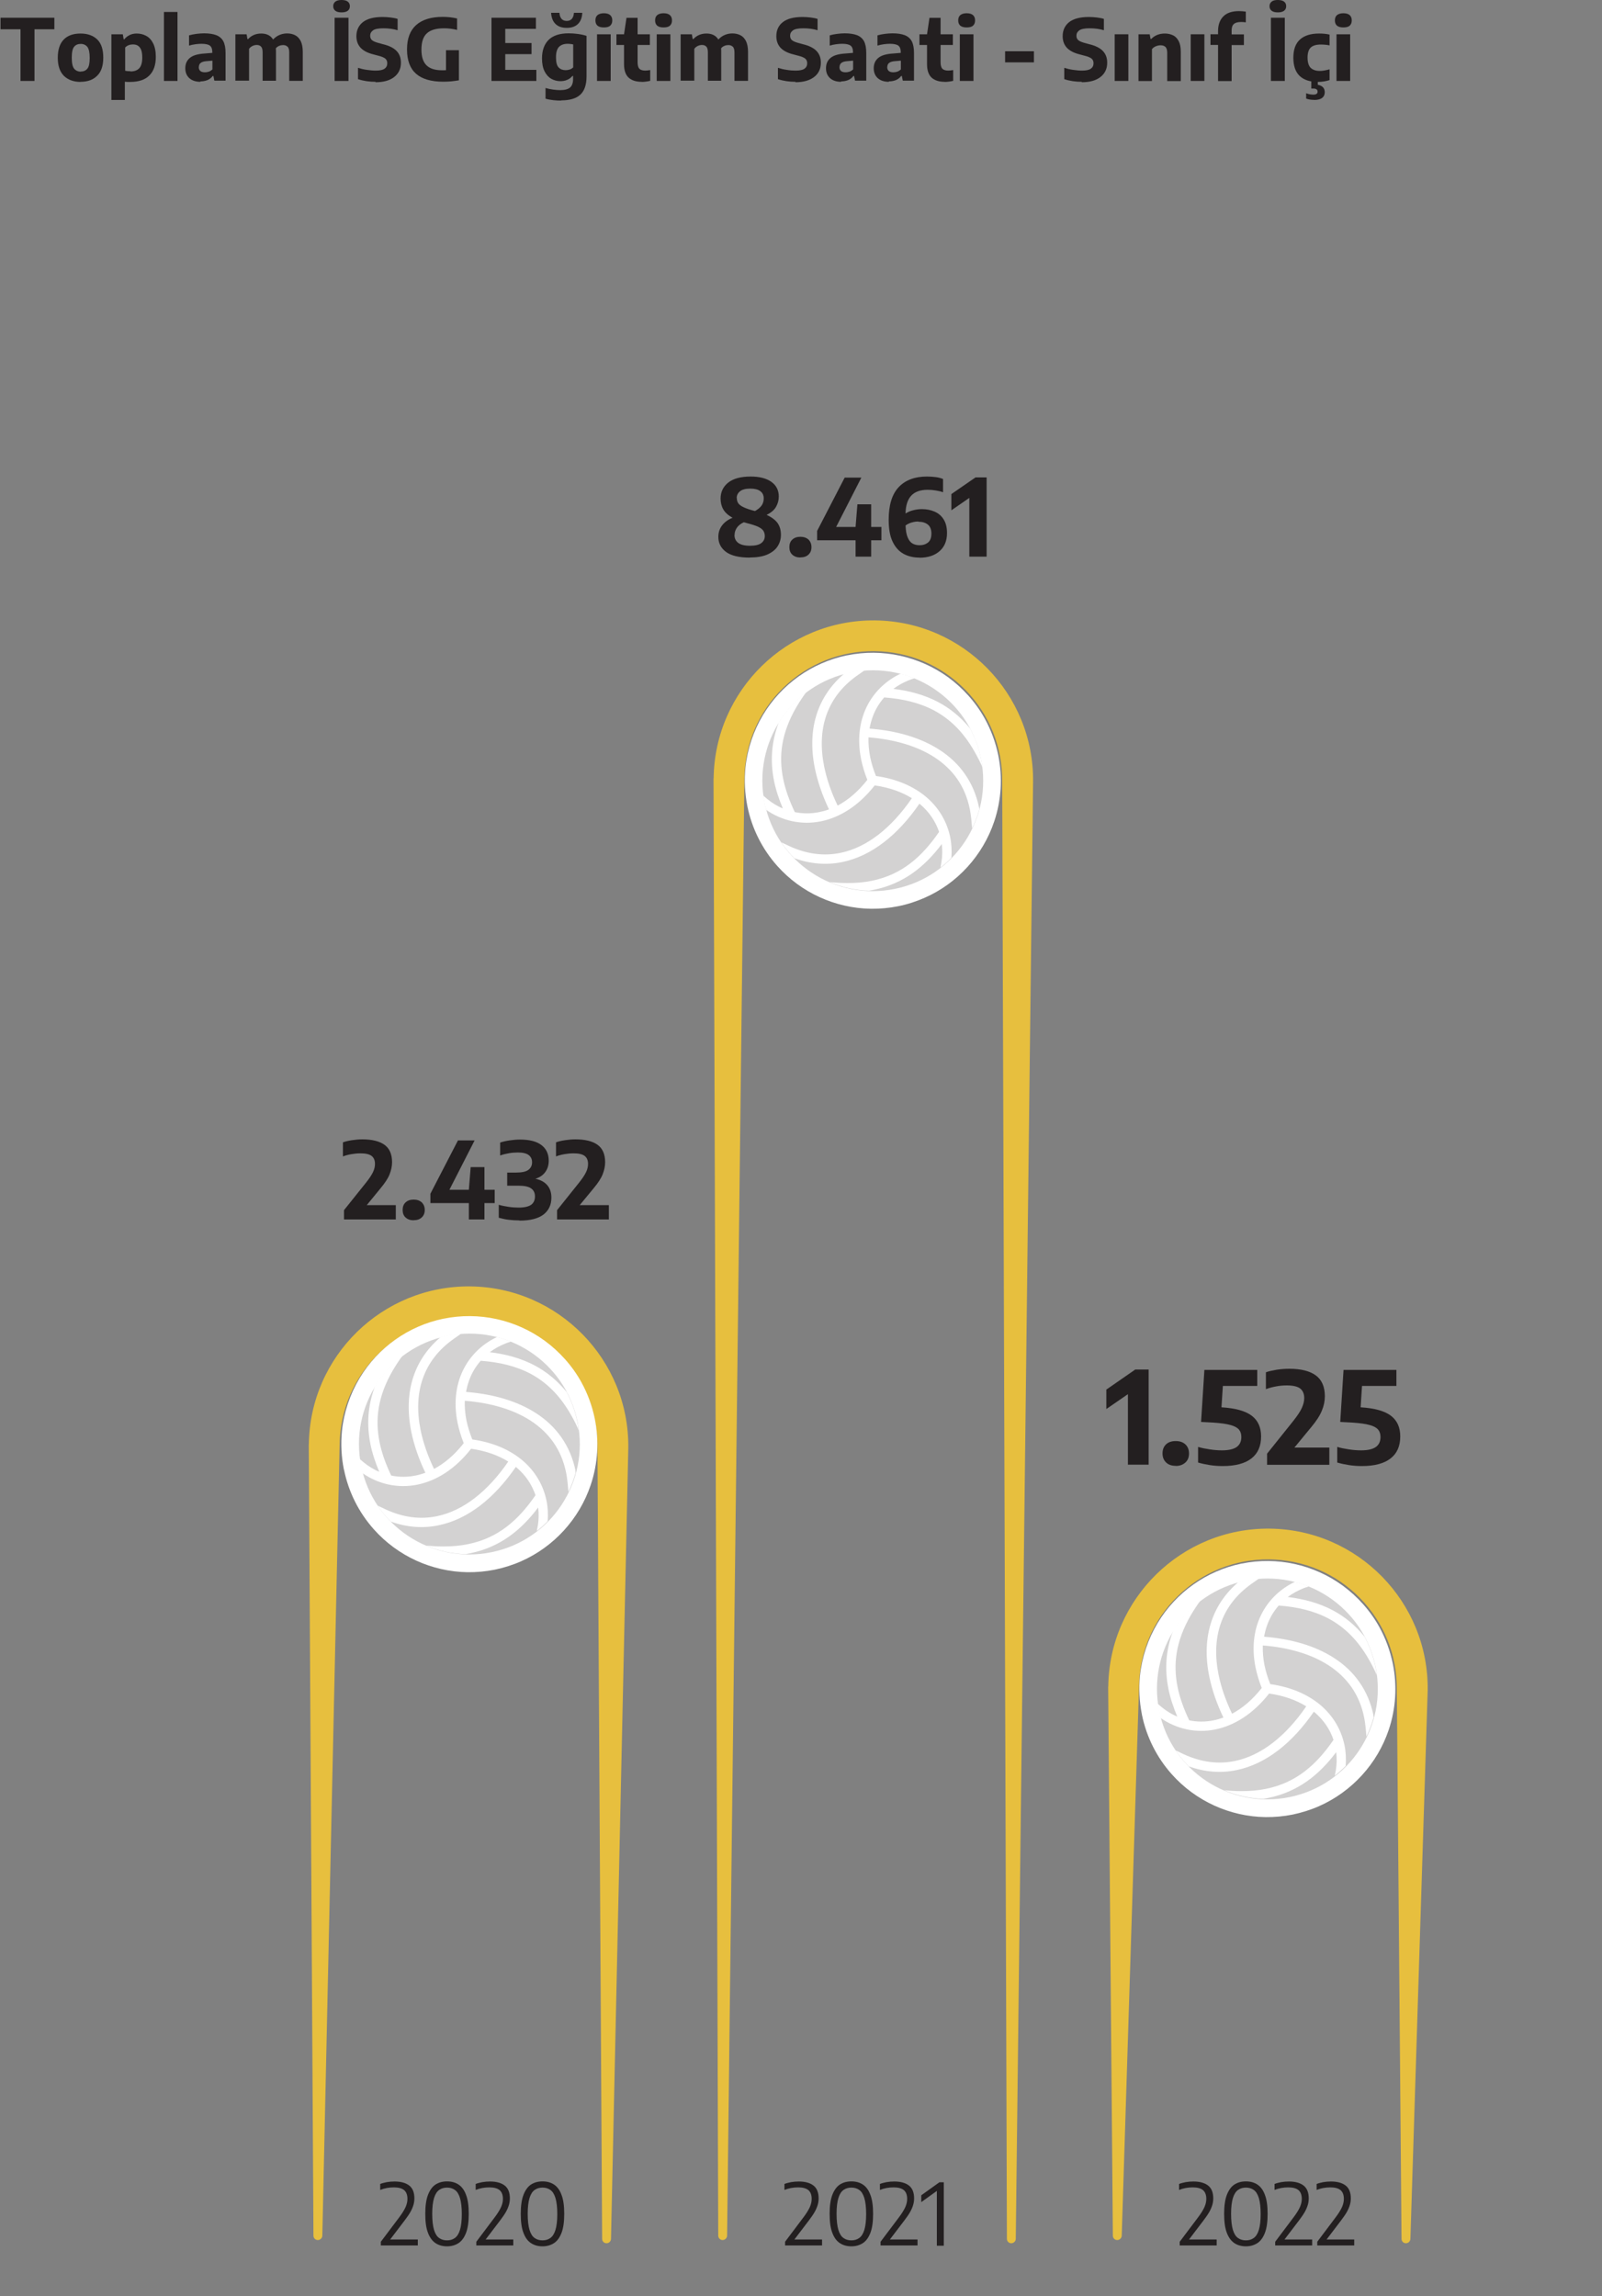 <?xml version="1.0" encoding="UTF-8"?><svg id="Layer_2" xmlns="http://www.w3.org/2000/svg" xmlns:xlink="http://www.w3.org/1999/xlink" viewBox="0 0 150 215"><rect x="0" y="0" width="150" height="215" fill="#808080" stroke="none"/><defs><filter id="luminosity-noclip-2" x="-98.1" y="-313.16" width="537.35" height="596.39" color-interpolation-filters="sRGB" filterUnits="userSpaceOnUse"><feFlood flood-color="#fff" result="bg"/><feBlend in="SourceGraphic" in2="bg"/></filter><linearGradient id="linear-gradient" x1="-1565.22" y1="822.26" x2="-1564.22" y2="822.26" gradientTransform="translate(-124640.76 237631.58) rotate(90) scale(151.79 -151.79)" gradientUnits="userSpaceOnUse"><stop offset="0" stop-color="#fff"/><stop offset="1" stop-color="#000"/></linearGradient><mask id="mask" x="-98.1" y="-313.16" width="537.35" height="596.39" maskUnits="userSpaceOnUse"><g filter="url(#luminosity-noclip-2)"><rect x="-50.86" y="-274.22" width="442.87" height="518.5" transform="translate(6.41 33.71) rotate(-11.5)" fill="url(#linear-gradient)"/></g></mask><filter id="luminosity-noclip-3" x="-98.1" y="-313.16" width="537.35" height="596.39" color-interpolation-filters="sRGB" filterUnits="userSpaceOnUse"><feFlood flood-color="#fff" result="bg"/><feBlend in="SourceGraphic" in2="bg"/></filter><linearGradient id="linear-gradient-2" x1="-1565.63" y1="825.14" x2="-1564.63" y2="825.14" gradientTransform="translate(-102157.32 194224.66) rotate(90) scale(124.01 -124.01)" xlink:href="#linear-gradient"/><mask id="mask-1" x="-98.1" y="-313.16" width="537.35" height="596.39" maskUnits="userSpaceOnUse"><g filter="url(#luminosity-noclip-3)"><rect x="-50.86" y="-274.22" width="442.87" height="518.5" transform="translate(6.41 33.71) rotate(-11.5)" fill="url(#linear-gradient-2)"/></g></mask><filter id="luminosity-noclip-4" x="-98.1" y="-313.16" width="537.35" height="596.39" color-interpolation-filters="sRGB" filterUnits="userSpaceOnUse"><feFlood flood-color="#fff" result="bg"/><feBlend in="SourceGraphic" in2="bg"/></filter><linearGradient id="linear-gradient-3" x1="-1566.54" y1="831.49" x2="-1565.54" y2="831.49" gradientTransform="translate(-72918.93 137797.69) rotate(90) scale(87.9 -87.9)" xlink:href="#linear-gradient"/><mask id="mask-2" x="-98.1" y="-313.16" width="537.35" height="596.39" maskUnits="userSpaceOnUse"><g filter="url(#luminosity-noclip-4)"><rect x="-50.86" y="-274.22" width="442.87" height="518.5" transform="translate(6.41 33.71) rotate(-11.5)" fill="url(#linear-gradient-3)"/></g></mask></defs><g id="Layer_6"><g mask="url(#mask)"><path d="M103.76,157.92l.44,51.41c0,.23,.18,.41,.41,.41,.22,0,.41-.18,.42-.4l1.62-51.39c.04-3.23,1.32-6.25,3.63-8.5,2.31-2.25,5.35-3.48,8.57-3.44,3.22,.04,6.24,1.32,8.5,3.63,2.25,2.31,3.47,5.35,3.44,8.57l.44,51.42c0,.23,.18,.41,.41,.41,.22,0,.41-.18,.42-.4l1.62-51.39c.09-8.25-6.54-15.03-14.79-15.12-8.24-.09-15.02,6.54-15.12,14.79h0" fill="#e7bf3e"/></g><path d="M106.92,160.53c-.24-1.2-.3-2.42-.18-3.63,.18-1.73,.75-3.43,1.65-4.93,1.72-2.87,4.59-4.9,7.86-5.57h-.03s.04,0,.05,0c3.28-.67,6.72,.08,9.43,2.05,1.41,1.03,2.61,2.37,3.45,3.89,.59,1.07,1.01,2.22,1.26,3.42,.42,2.07,.29,4.22-.38,6.21-1.07,3.18-3.45,5.78-6.51,7.14-.79,.35-1.62,.61-2.47,.79-.84,.17-1.7,.25-2.56,.24-3.35-.05-6.55-1.51-8.78-4.02-1.4-1.57-2.37-3.5-2.79-5.58" fill="#fff"/><g opacity=".2"><path d="M120.73,168.27c-5.6,1.14-11.06-2.47-12.19-8.07-1.14-5.6,2.47-11.06,8.07-12.19,5.6-1.14,11.06,2.47,12.19,8.07,1.14,5.6-2.48,11.06-8.07,12.19" fill="#231f20"/></g><path d="M128.61,160.64c-.48-2.36-1.8-4.18-3.7-5.4-1.76-1.14-4.01-1.79-6.55-1.99,.12-.69,.34-1.31,.64-1.88,.21-.38,.45-.72,.73-1.04,1.73,.13,3.29,.49,4.67,1.22,1.45,.78,2.72,1.97,3.79,3.86,.3,.52,.54,1.01,.72,1.44-.03-.26-.07-.52-.13-.79-.21-1.01-.55-1.95-1.01-2.81-.88-1.09-1.88-1.89-2.97-2.47-1.3-.69-2.72-1.06-4.22-1.25,.45-.34,.95-.61,1.48-.82,.16-.06,.32-.12,.49-.17-.42-.17-.85-.32-1.3-.43-1.27,.6-2.34,1.57-3.03,2.83-.78,1.42-1.06,3.2-.66,5.19,0,0,0,0,0,0,.13,.62,.32,1.26,.58,1.92-.88,1.12-1.82,1.9-2.78,2.41-.6-1.25-1.02-2.47-1.26-3.64-.35-1.74-.3-3.36,.2-4.8,.5-1.44,1.44-2.71,2.92-3.75,.23-.16,.45-.32,.67-.47-.44,.03-.88,.09-1.32,.18-.2,.04-.4,.09-.6,.14-1.21,1.03-2.04,2.25-2.51,3.61-.56,1.61-.61,3.4-.23,5.26,.26,1.25,.7,2.53,1.32,3.83-.31,.11-.62,.2-.92,.26-.78,.16-1.55,.15-2.28,0-.5-1.05-.88-2.08-1.09-3.12-.43-2.14-.18-4.29,1.26-6.76,.31-.52,.61-.97,.89-1.35-1.02,.77-1.89,1.73-2.56,2.81-.72,1.9-.8,3.71-.45,5.45,0,0,0,.01,0,.02,.18,.88,.47,1.74,.83,2.6-.52-.22-1-.51-1.45-.88-.13-.11-.26-.22-.39-.33,.03,.22,.07,.43,.11,.65,.05,.24,.1,.47,.17,.69,1.47,1.02,3.29,1.45,5.14,1.07,1.75-.36,3.52-1.44,5.02-3.36,1.41,.2,2.56,.63,3.48,1.2-1.92,2.8-4.23,4.62-6.7,5.12-1.52,.31-3.11,.13-4.78-.64-.25-.12-.5-.24-.75-.35,.37,.54,.78,1.04,1.23,1.49,1.53,.55,3.04,.65,4.47,.35,2.78-.57,5.24-2.56,7.24-5.47,.02,.02,.05,.04,.07,.06,.86,.73,1.45,1.62,1.77,2.58-1.61,2.34-3.48,4-6.3,4.58-.71,.15-1.49,.22-2.34,.22-.6,0-1.14-.04-1.61-.09,1.15,.49,2.4,.77,3.68,.81,.15-.02,.29-.05,.44-.08,2.81-.57,4.79-2.17,6.38-4.29,.07,.56,.06,1.13-.03,1.69-.03,.17-.06,.33-.1,.51,.36-.28,.7-.59,1.02-.91,.05-.65,.02-1.3-.11-1.93-.29-1.41-1.03-2.73-2.24-3.76-1.16-.98-2.73-1.69-4.71-1.97-.25-.61-.42-1.2-.54-1.76-.13-.65-.18-1.27-.16-1.86,2.44,.19,4.56,.82,6.16,1.86,1.72,1.12,2.88,2.7,3.32,4.84,.07,.32,.11,.66,.15,1.01,.03,.28,.05,.55,.07,.82,.28-.58,.51-1.19,.68-1.81-.01-.06-.02-.13-.04-.19" fill="#fff"/><g mask="url(#mask-1)"><path d="M66.81,72.88l.44,136.45c0,.22,.18,.41,.41,.41,.22,0,.41-.18,.42-.4l1.62-136.43c.04-3.23,1.32-6.25,3.63-8.5,2.31-2.25,5.35-3.48,8.57-3.44,3.22,.04,6.24,1.32,8.5,3.63,2.25,2.31,3.47,5.35,3.44,8.57l.44,136.46c0,.23,.18,.41,.41,.41,.22,0,.41-.18,.42-.4l1.62-136.43c.09-8.25-6.54-15.03-14.79-15.12-8.24-.09-15.02,6.54-15.12,14.79h0" fill="#e7bf3e"/></g><path d="M69.98,75.49c-.24-1.2-.3-2.42-.18-3.63,.18-1.73,.75-3.43,1.65-4.93,1.72-2.87,4.59-4.9,7.86-5.57h-.03s.04,0,.05,0c3.28-.67,6.72,.08,9.43,2.04,1.41,1.03,2.61,2.37,3.45,3.89,.59,1.07,1.01,2.22,1.26,3.42,.42,2.07,.29,4.22-.38,6.21-1.07,3.18-3.44,5.79-6.51,7.14-.79,.35-1.62,.62-2.47,.79-.84,.17-1.7,.25-2.56,.24-3.35-.05-6.55-1.51-8.78-4.02-1.4-1.57-2.37-3.5-2.79-5.58" fill="#fff"/><g opacity=".2"><path d="M83.78,83.23c-5.6,1.14-11.06-2.48-12.19-8.07-1.14-5.6,2.47-11.06,8.07-12.19,5.6-1.14,11.06,2.47,12.19,8.07,1.14,5.6-2.47,11.06-8.07,12.19" fill="#231f20"/></g><path d="M91.67,75.61c-.48-2.36-1.8-4.18-3.7-5.4-1.76-1.14-4.01-1.79-6.55-1.99,.12-.69,.34-1.32,.64-1.88,.21-.38,.45-.72,.73-1.04,1.72,.13,3.29,.49,4.67,1.22,1.45,.78,2.72,1.97,3.79,3.86,.3,.52,.54,1.01,.73,1.44-.03-.26-.08-.52-.13-.79-.2-1.01-.55-1.95-1.01-2.81-.89-1.09-1.88-1.89-2.97-2.47-1.3-.69-2.72-1.07-4.22-1.25,.45-.34,.95-.61,1.48-.82,.16-.06,.32-.12,.49-.17-.42-.17-.85-.32-1.3-.43-1.27,.6-2.34,1.57-3.03,2.83-.78,1.42-1.06,3.2-.66,5.19,0,0,0,0,0,0,.13,.62,.32,1.26,.58,1.92-.88,1.12-1.82,1.9-2.78,2.41-.6-1.25-1.02-2.47-1.26-3.65-.35-1.74-.3-3.36,.2-4.8,.5-1.44,1.44-2.71,2.92-3.75,.23-.16,.45-.32,.67-.47-.44,.03-.88,.09-1.32,.18-.2,.04-.4,.09-.6,.14-1.21,1.03-2.04,2.26-2.51,3.61-.56,1.61-.61,3.4-.23,5.26,.26,1.25,.7,2.53,1.32,3.83-.31,.12-.62,.2-.92,.26-.78,.16-1.55,.15-2.28,0-.5-1.05-.88-2.08-1.09-3.12-.43-2.13-.18-4.29,1.26-6.75,.31-.52,.61-.97,.89-1.35-1.02,.77-1.89,1.73-2.56,2.81-.72,1.9-.8,3.71-.45,5.45,0,0,0,.01,0,.02,.18,.88,.47,1.74,.83,2.6-.52-.22-1-.51-1.45-.88-.13-.11-.26-.22-.39-.33,.03,.22,.07,.43,.11,.65,.05,.24,.1,.47,.17,.69,1.47,1.02,3.29,1.45,5.14,1.07,1.75-.36,3.52-1.44,5.02-3.36,1.41,.2,2.56,.63,3.48,1.2-1.92,2.8-4.23,4.62-6.7,5.12-1.52,.31-3.11,.13-4.78-.64-.25-.12-.5-.24-.75-.35,.37,.54,.78,1.04,1.23,1.49,1.53,.55,3.04,.65,4.47,.36,2.78-.57,5.24-2.56,7.24-5.47,.02,.02,.05,.04,.07,.06,.86,.73,1.44,1.62,1.77,2.58-1.61,2.34-3.47,4-6.3,4.58-.71,.15-1.49,.22-2.34,.21-.6,0-1.14-.04-1.61-.09,1.15,.49,2.4,.77,3.68,.81,.15-.02,.29-.05,.44-.08,2.81-.57,4.79-2.17,6.38-4.29,.07,.56,.06,1.13-.03,1.69-.03,.17-.06,.34-.09,.51,.36-.28,.7-.58,1.02-.91,.05-.65,.02-1.3-.11-1.93-.29-1.41-1.03-2.73-2.24-3.76-1.16-.98-2.73-1.69-4.71-1.97-.25-.61-.42-1.2-.54-1.76-.13-.65-.18-1.27-.16-1.86,2.44,.19,4.56,.82,6.17,1.86,1.72,1.12,2.88,2.7,3.31,4.84,.07,.32,.11,.66,.15,1.01,.03,.28,.05,.55,.07,.82,.28-.58,.51-1.18,.68-1.81-.01-.06-.02-.13-.04-.19" fill="#fff"/><g mask="url(#mask-2)"><path d="M28.91,135.24l.44,74.09c0,.23,.18,.41,.41,.41,.22,0,.41-.18,.42-.4l1.62-74.07c.04-3.23,1.33-6.25,3.63-8.5,2.31-2.25,5.35-3.48,8.57-3.44,3.22,.04,6.24,1.32,8.5,3.63,2.25,2.31,3.47,5.35,3.44,8.57l.44,74.1c0,.23,.18,.41,.41,.41,.23,0,.41-.18,.42-.4l1.62-74.07c.09-8.25-6.54-15.03-14.79-15.12-8.24-.09-15.03,6.54-15.12,14.79h0" fill="#e7bf3e"/></g><g><path d="M1.92,7.58V2.74H.05V1.66H5.09v1.08h-1.86V7.58H1.92Z" fill="#231f20"/><path d="M7.55,7.67c-.65,0-1.17-.19-1.56-.56-.38-.38-.58-.94-.58-1.7s.19-1.33,.56-1.71,.9-.56,1.57-.56,1.19,.19,1.57,.56,.56,.94,.56,1.7-.19,1.33-.58,1.7c-.38,.38-.9,.56-1.56,.56Zm0-.97c.27,0,.48-.09,.63-.27,.15-.18,.22-.52,.22-1.01s-.08-.85-.22-1.03c-.15-.18-.36-.28-.62-.28s-.48,.09-.62,.27c-.15,.18-.22,.52-.22,1.02s.07,.84,.22,1.03c.15,.18,.36,.28,.63,.28Z" fill="#231f20"/><path d="M10.43,9.34V3.21h1.07l.08,.47h.06c.12-.16,.29-.29,.48-.39,.2-.1,.42-.15,.68-.15,.32,0,.62,.07,.89,.22,.27,.14,.49,.38,.65,.7,.16,.32,.25,.74,.25,1.26,0,.76-.2,1.35-.61,1.75-.4,.4-1,.6-1.78,.6-.09,0-.18,0-.26,0-.09,0-.17-.01-.25-.02v1.71h-1.27Zm1.78-2.65c.37,0,.64-.1,.83-.3,.18-.2,.28-.53,.28-.99,0-.32-.04-.57-.11-.75-.08-.18-.18-.3-.31-.38s-.29-.11-.46-.11c-.13,0-.26,.02-.39,.07-.13,.05-.24,.12-.33,.22v2.17c.07,.02,.15,.03,.24,.04,.09,0,.18,.01,.26,.01Z" fill="#231f20"/><path d="M15.35,7.58V1.12h1.27V7.58h-1.27Z" fill="#231f20"/><path d="M18.77,7.66c-.45,0-.8-.12-1.05-.35-.25-.23-.37-.54-.37-.92,0-.41,.14-.73,.43-.97s.75-.37,1.39-.41l.71-.06v-.06c0-.3-.08-.51-.23-.62s-.41-.17-.77-.17c-.17,0-.36,.01-.57,.04-.21,.03-.42,.07-.61,.13v-.96c.21-.06,.45-.11,.7-.14,.25-.03,.49-.05,.71-.05,.46,0,.84,.06,1.14,.17,.3,.12,.52,.31,.66,.57,.14,.27,.21,.63,.21,1.09v2.6h-1.05l-.09-.44h-.06c-.13,.18-.3,.31-.5,.39-.2,.08-.42,.12-.66,.12Zm-.16-1.39c0,.33,.19,.5,.58,.5,.12,0,.24-.02,.36-.06,.12-.04,.23-.11,.34-.21v-.82l-.58,.05c-.25,.02-.42,.08-.53,.17-.11,.09-.16,.22-.16,.38Z" fill="#231f20"/><path d="M22.04,7.58V3.21h1.05l.08,.45h.06c.31-.34,.72-.52,1.23-.52,.24,0,.45,.04,.64,.13,.19,.09,.35,.23,.47,.43,.19-.2,.4-.35,.63-.44,.23-.09,.46-.13,.69-.13,.28,0,.53,.06,.75,.17,.22,.11,.39,.3,.52,.55,.12,.25,.19,.59,.19,1v2.72h-1.27v-2.66c0-.26-.05-.44-.16-.54-.11-.1-.24-.15-.41-.15-.12,0-.24,.02-.36,.07-.12,.05-.23,.12-.32,.23,0,.09,.01,.19,.01,.28v2.76h-1.25v-2.66c0-.26-.05-.44-.15-.54-.1-.1-.23-.15-.4-.15-.13,0-.26,.03-.39,.09-.13,.06-.24,.15-.33,.27v2.98h-1.27Z" fill="#231f20"/><path d="M31.98,1.16c-.26,0-.45-.05-.58-.15-.13-.1-.2-.24-.2-.43s.07-.32,.2-.43c.13-.1,.33-.15,.58-.15s.45,.05,.58,.15c.13,.1,.2,.24,.2,.43s-.07,.33-.2,.43c-.13,.1-.33,.15-.58,.15Zm-.65,6.42V1.66h1.3V7.58h-1.3Z" fill="#231f20"/><path d="M35.17,7.66c-.59,0-1.15-.08-1.65-.25v-1.06c.25,.08,.52,.15,.82,.19s.57,.07,.83,.07c.4,0,.68-.06,.84-.18,.17-.12,.25-.29,.25-.51,0-.18-.06-.33-.18-.43-.12-.1-.35-.2-.68-.28l-.45-.12c-.52-.13-.91-.33-1.18-.61-.26-.28-.4-.64-.4-1.09,0-.56,.21-1,.61-1.32,.41-.32,1.03-.48,1.85-.48,.27,0,.52,.02,.76,.05,.24,.03,.46,.07,.64,.13v1.06c-.4-.12-.84-.18-1.33-.18-.46,0-.79,.06-.97,.19-.18,.13-.27,.29-.27,.5,0,.17,.05,.31,.16,.41,.11,.1,.31,.19,.6,.27l.44,.12c.58,.14,1,.35,1.27,.63,.27,.28,.41,.64,.41,1.1,0,.57-.21,1.01-.63,1.34s-1,.49-1.75,.49Z" fill="#231f20"/><path d="M41.49,7.65c-1.12,0-1.97-.25-2.53-.74-.56-.49-.85-1.25-.85-2.28s.29-1.78,.86-2.29c.58-.51,1.41-.76,2.49-.76,.46,0,.91,.05,1.34,.15v1.07c-.41-.1-.82-.15-1.22-.15-.72,0-1.26,.15-1.6,.46-.35,.31-.52,.82-.52,1.54,0,.67,.16,1.16,.48,1.47,.32,.31,.8,.46,1.45,.46,.12,0,.25,0,.37-.01v-1.87h1.21v2.82c-.26,.04-.51,.08-.75,.1-.24,.02-.49,.03-.73,.03Z" fill="#231f20"/><path d="M46.02,7.58V1.66h4.16v1.04h-2.87v1.33h2.46v1.04h-2.46v1.47h2.91v1.04h-4.2Z" fill="#231f20"/><path d="M52.55,9.42c-.23,0-.47-.01-.73-.04-.25-.03-.5-.07-.74-.14v-1c.24,.07,.48,.12,.71,.15,.23,.03,.45,.05,.65,.05,.43,0,.74-.08,.93-.24s.29-.43,.29-.8v-.29h-.06c-.13,.15-.28,.28-.48,.36-.19,.09-.41,.13-.66,.13-.3,0-.58-.08-.84-.22-.26-.15-.47-.38-.63-.7-.16-.32-.24-.72-.24-1.21,0-.75,.21-1.33,.62-1.74,.41-.4,1.03-.61,1.87-.61,.28,0,.57,.02,.87,.06,.3,.04,.57,.1,.81,.18v3.79c0,.79-.2,1.37-.59,1.72-.39,.36-1,.53-1.8,.53Zm.51-6.81c-.44,0-.79-.12-1.04-.36-.25-.24-.39-.59-.42-1.05h.78c.04,.5,.27,.76,.68,.76s.64-.25,.68-.76h.78c-.02,.46-.16,.81-.41,1.05-.25,.24-.6,.36-1.04,.36Zm-.1,3.96c.13,0,.25-.02,.38-.06,.13-.04,.24-.11,.33-.2v-2.15c-.07-.02-.15-.03-.24-.04-.09-.01-.18-.02-.28-.02-.35,0-.62,.1-.81,.29-.19,.2-.28,.52-.28,.98s.08,.78,.25,.95,.38,.25,.65,.25Z" fill="#231f20"/><path d="M56.54,2.57c-.27,0-.47-.06-.6-.17-.13-.12-.19-.28-.19-.49s.06-.38,.19-.49,.33-.18,.6-.18,.47,.06,.6,.18,.19,.28,.19,.49-.06,.37-.19,.49c-.13,.12-.33,.17-.6,.17Zm-.64,5.01V3.21h1.28V7.58h-1.28Z" fill="#231f20"/><path d="M60.08,7.66c-.53,0-.93-.13-1.22-.39-.28-.26-.43-.68-.43-1.25v-1.81h-.71v-1h.71l.23-1.54h1.04v1.54h1.15v1h-1.15v1.61c0,.3,.06,.51,.17,.62,.11,.11,.3,.17,.55,.17,.12,0,.28-.02,.46-.05v1.01c-.11,.03-.24,.05-.39,.07-.14,.02-.28,.03-.42,.03Z" fill="#231f20"/><path d="M62.13,2.57c-.27,0-.47-.06-.6-.17-.13-.12-.19-.28-.19-.49s.06-.38,.19-.49,.33-.18,.6-.18,.47,.06,.6,.18,.19,.28,.19,.49-.06,.37-.19,.49c-.13,.12-.33,.17-.6,.17Zm-.64,5.01V3.21h1.28V7.58h-1.28Z" fill="#231f20"/><path d="M63.73,7.58V3.21h1.05l.08,.45h.06c.31-.34,.72-.52,1.23-.52,.24,0,.45,.04,.64,.13,.19,.09,.35,.23,.47,.43,.19-.2,.4-.35,.63-.44,.23-.09,.46-.13,.69-.13,.28,0,.53,.06,.75,.17,.22,.11,.39,.3,.52,.55,.12,.25,.19,.59,.19,1v2.72h-1.27v-2.66c0-.26-.05-.44-.16-.54-.11-.1-.24-.15-.41-.15-.12,0-.24,.02-.36,.07-.12,.05-.23,.12-.32,.23,0,.09,.01,.19,.01,.28v2.76h-1.25v-2.66c0-.26-.05-.44-.15-.54-.1-.1-.23-.15-.4-.15-.13,0-.26,.03-.39,.09-.13,.06-.24,.15-.33,.27v2.98h-1.27Z" fill="#231f20"/><path d="M74.49,7.66c-.59,0-1.15-.08-1.65-.25v-1.06c.25,.08,.52,.15,.82,.19,.3,.05,.57,.07,.83,.07,.4,0,.68-.06,.84-.18,.17-.12,.25-.29,.25-.51,0-.18-.06-.33-.18-.43-.12-.1-.35-.2-.68-.28l-.45-.12c-.52-.13-.91-.33-1.18-.61-.26-.28-.4-.64-.4-1.09,0-.56,.2-1,.61-1.32,.41-.32,1.03-.48,1.85-.48,.27,0,.52,.02,.76,.05,.24,.03,.46,.07,.64,.13v1.06c-.4-.12-.84-.18-1.33-.18-.46,0-.79,.06-.97,.19-.18,.13-.27,.29-.27,.5,0,.17,.05,.31,.16,.41,.11,.1,.31,.19,.6,.27l.44,.12c.58,.14,1,.35,1.27,.63s.41,.64,.41,1.1c0,.57-.21,1.01-.63,1.34-.42,.32-1,.49-1.75,.49Z" fill="#231f20"/><path d="M78.76,7.66c-.45,0-.8-.12-1.05-.35-.25-.23-.37-.54-.37-.92,0-.41,.14-.73,.43-.97s.75-.37,1.39-.41l.71-.06v-.06c0-.3-.08-.51-.23-.62s-.41-.17-.77-.17c-.17,0-.36,.01-.57,.04-.21,.03-.42,.07-.61,.13v-.96c.21-.06,.45-.11,.7-.14,.25-.03,.49-.05,.71-.05,.46,0,.84,.06,1.14,.17,.3,.12,.52,.31,.66,.57,.14,.27,.21,.63,.21,1.09v2.6h-1.05l-.09-.44h-.06c-.13,.18-.3,.31-.5,.39-.2,.08-.42,.12-.66,.12Zm-.16-1.39c0,.33,.19,.5,.58,.5,.12,0,.24-.02,.36-.06,.12-.04,.23-.11,.34-.21v-.82l-.58,.05c-.25,.02-.42,.08-.53,.17-.11,.09-.16,.22-.16,.38Z" fill="#231f20"/><path d="M83.23,7.66c-.45,0-.8-.12-1.05-.35-.25-.23-.37-.54-.37-.92,0-.41,.14-.73,.43-.97s.75-.37,1.39-.41l.71-.06v-.06c0-.3-.08-.51-.23-.62s-.41-.17-.77-.17c-.17,0-.36,.01-.57,.04-.21,.03-.42,.07-.61,.13v-.96c.21-.06,.45-.11,.7-.14,.25-.03,.49-.05,.71-.05,.46,0,.84,.06,1.14,.17,.3,.12,.52,.31,.66,.57,.14,.27,.21,.63,.21,1.09v2.6h-1.05l-.09-.44h-.06c-.13,.18-.3,.31-.5,.39-.2,.08-.42,.12-.66,.12Zm-.16-1.39c0,.33,.19,.5,.58,.5,.12,0,.24-.02,.36-.06,.12-.04,.23-.11,.34-.21v-.82l-.58,.05c-.25,.02-.42,.08-.53,.17-.11,.09-.16,.22-.16,.38Z" fill="#231f20"/><path d="M88.45,7.66c-.53,0-.93-.13-1.22-.39-.28-.26-.43-.68-.43-1.25v-1.81h-.71v-1h.71l.23-1.54h1.04v1.54h1.15v1h-1.15v1.61c0,.3,.06,.51,.17,.62,.11,.11,.3,.17,.55,.17,.12,0,.28-.02,.46-.05v1.01c-.11,.03-.24,.05-.39,.07-.14,.02-.28,.03-.42,.03Z" fill="#231f20"/><path d="M90.51,2.57c-.27,0-.47-.06-.6-.17-.13-.12-.19-.28-.19-.49s.06-.38,.19-.49,.33-.18,.6-.18,.47,.06,.6,.18,.19,.28,.19,.49-.06,.37-.19,.49c-.13,.12-.33,.17-.6,.17Zm-.64,5.01V3.21h1.28V7.58h-1.28Z" fill="#231f20"/><path d="M94.11,5.84v-1.04h2.7v1.04h-2.7Z" fill="#231f20"/><path d="M101.3,7.66c-.59,0-1.15-.08-1.65-.25v-1.06c.25,.08,.52,.15,.82,.19s.57,.07,.83,.07c.4,0,.68-.06,.84-.18,.17-.12,.25-.29,.25-.51,0-.18-.06-.33-.18-.43-.12-.1-.35-.2-.68-.28l-.45-.12c-.52-.13-.91-.33-1.18-.61-.26-.28-.4-.64-.4-1.09,0-.56,.21-1,.61-1.32,.41-.32,1.03-.48,1.85-.48,.27,0,.52,.02,.76,.05,.24,.03,.46,.07,.64,.13v1.06c-.4-.12-.84-.18-1.33-.18-.46,0-.79,.06-.97,.19-.18,.13-.27,.29-.27,.5,0,.17,.05,.31,.16,.41,.11,.1,.31,.19,.6,.27l.44,.12c.58,.14,1,.35,1.27,.63,.27,.28,.41,.64,.41,1.1,0,.57-.21,1.01-.63,1.34s-1,.49-1.75,.49Z" fill="#231f20"/><path d="M104.37,7.58V3.21h1.28V7.58h-1.28Z" fill="#231f20"/><path d="M106.6,7.58V3.21h1.05l.08,.44h.06c.33-.34,.76-.51,1.28-.51,.29,0,.54,.06,.77,.17,.23,.11,.4,.3,.53,.55s.19,.58,.19,1v2.73h-1.27v-2.65c0-.26-.06-.45-.17-.55-.11-.1-.26-.15-.45-.15-.14,0-.29,.03-.44,.09-.15,.06-.27,.15-.37,.27v2.99h-1.27Z" fill="#231f20"/><path d="M111.49,7.58V3.21h1.28V7.58h-1.28Z" fill="#231f20"/><path d="M114.05,7.58v-3.37h-.71v-1h.71v-.31c0-.58,.17-1.04,.5-1.37,.33-.33,.82-.49,1.46-.49,.22,0,.43,.02,.64,.05v1c-.16-.02-.31-.03-.44-.03-.31,0-.54,.06-.68,.19-.14,.12-.21,.32-.21,.6v.37h1.15v1h-1.15v3.37h-1.26Z" fill="#231f20"/><path d="M119.65,1.16c-.26,0-.45-.05-.58-.15s-.2-.24-.2-.43,.07-.32,.2-.43,.33-.15,.58-.15,.45,.05,.58,.15,.2,.24,.2,.43-.07,.33-.2,.43-.33,.15-.58,.15Zm-.65,6.42V1.66h1.3V7.58h-1.3Z" fill="#231f20"/><path d="M123.37,7.67c-.73,0-1.29-.19-1.68-.56s-.59-.94-.59-1.71,.21-1.34,.63-1.71c.42-.37,1.01-.55,1.78-.55,.36,0,.68,.03,.98,.1v1.01c-.14-.03-.27-.05-.4-.06-.13-.01-.26-.02-.4-.02-.44,0-.76,.09-.96,.28-.2,.19-.3,.5-.3,.94s.1,.77,.29,.96c.2,.19,.48,.29,.86,.29,.25,0,.55-.05,.91-.15v1.01c-.34,.11-.71,.17-1.11,.17Zm-.35,1.68c-.27,0-.51-.04-.72-.12v-.5c.11,.04,.22,.08,.34,.1,.12,.02,.23,.03,.33,.03,.27,0,.4-.09,.4-.28s-.14-.29-.41-.29h-.18v-.78h.61v.43c.43,.08,.65,.31,.65,.7,0,.22-.08,.4-.25,.53-.17,.13-.42,.19-.76,.19Z" fill="#231f20"/><path d="M125.78,2.57c-.27,0-.47-.06-.6-.17-.13-.12-.19-.28-.19-.49s.06-.38,.19-.49,.33-.18,.6-.18,.47,.06,.6,.18,.19,.28,.19,.49-.06,.37-.19,.49c-.13,.12-.33,.17-.6,.17Zm-.64,5.01V3.21h1.28V7.58h-1.28Z" fill="#231f20"/></g><g><path d="M110.46,210.26v-.36l1.7-2.26c.29-.38,.49-.71,.61-.97,.12-.27,.18-.53,.18-.78,0-.38-.11-.66-.32-.83-.21-.17-.53-.25-.95-.25-.46,0-.89,.08-1.28,.24v-.56c.17-.07,.38-.12,.62-.17,.24-.04,.48-.06,.72-.06,.6,0,1.06,.13,1.38,.38s.48,.65,.48,1.2c0,.21-.03,.42-.09,.62-.06,.2-.15,.42-.28,.65-.13,.23-.31,.49-.53,.78l-1.37,1.8h2.59v.56h-3.45Z" fill="#231f20"/><path d="M116.66,210.33c-.42,0-.78-.1-1.08-.3-.3-.2-.54-.52-.71-.97-.17-.44-.25-1.03-.25-1.77s.08-1.32,.25-1.77c.17-.44,.4-.77,.7-.97,.3-.2,.67-.3,1.09-.3s.78,.1,1.08,.3c.3,.2,.54,.52,.7,.97,.17,.44,.25,1.03,.25,1.77s-.08,1.32-.25,1.77c-.17,.44-.4,.77-.71,.97-.31,.2-.67,.3-1.08,.3Zm0-.56c.28,0,.52-.07,.73-.22,.21-.15,.37-.4,.48-.76s.17-.85,.17-1.48-.06-1.14-.17-1.5-.27-.62-.48-.76c-.21-.15-.45-.22-.73-.22s-.53,.07-.74,.22c-.21,.15-.37,.4-.48,.76s-.17,.85-.17,1.48,.06,1.14,.17,1.5,.27,.62,.48,.76c.21,.15,.45,.22,.74,.22Z" fill="#231f20"/><path d="M119.4,210.26v-.36l1.7-2.26c.29-.38,.49-.71,.61-.97,.12-.27,.18-.53,.18-.78,0-.38-.11-.66-.32-.83-.21-.17-.53-.25-.95-.25-.46,0-.89,.08-1.28,.24v-.56c.17-.07,.38-.12,.62-.17,.24-.04,.48-.06,.72-.06,.6,0,1.06,.13,1.38,.38,.32,.25,.48,.65,.48,1.2,0,.21-.03,.42-.09,.62s-.15,.42-.28,.65c-.13,.23-.31,.49-.53,.78l-1.37,1.8h2.59v.56h-3.45Z" fill="#231f20"/><path d="M123.34,210.26v-.36l1.7-2.26c.29-.38,.49-.71,.61-.97,.12-.27,.18-.53,.18-.78,0-.38-.11-.66-.32-.83-.21-.17-.53-.25-.95-.25-.46,0-.89,.08-1.28,.24v-.56c.17-.07,.38-.12,.62-.17,.24-.04,.48-.06,.72-.06,.6,0,1.06,.13,1.38,.38s.48,.65,.48,1.2c0,.21-.03,.42-.09,.62-.06,.2-.15,.42-.28,.65-.13,.23-.31,.49-.53,.78l-1.37,1.8h2.59v.56h-3.45Z" fill="#231f20"/></g><g><path d="M73.51,210.26v-.36l1.7-2.26c.29-.38,.49-.71,.61-.97,.12-.27,.18-.53,.18-.78,0-.38-.11-.66-.32-.83-.21-.17-.53-.25-.95-.25-.46,0-.89,.08-1.28,.24v-.56c.17-.07,.38-.12,.62-.17,.24-.04,.48-.06,.72-.06,.6,0,1.06,.13,1.38,.38,.32,.25,.48,.65,.48,1.2,0,.21-.03,.42-.09,.62s-.15,.42-.28,.65c-.13,.23-.31,.49-.53,.78l-1.37,1.8h2.59v.56h-3.45Z" fill="#231f20"/><path d="M79.72,210.33c-.42,0-.78-.1-1.08-.3-.31-.2-.54-.52-.71-.97-.17-.44-.25-1.03-.25-1.77s.08-1.32,.25-1.77c.17-.44,.4-.77,.7-.97,.3-.2,.67-.3,1.09-.3s.78,.1,1.08,.3c.3,.2,.54,.52,.7,.97,.17,.44,.25,1.03,.25,1.77s-.08,1.32-.25,1.77c-.17,.44-.4,.77-.71,.97-.31,.2-.67,.3-1.08,.3Zm0-.56c.28,0,.52-.07,.73-.22,.21-.15,.37-.4,.48-.76s.17-.85,.17-1.48-.06-1.14-.17-1.5-.27-.62-.48-.76c-.21-.15-.45-.22-.73-.22s-.53,.07-.74,.22c-.21,.15-.37,.4-.48,.76-.11,.36-.17,.85-.17,1.48s.06,1.14,.17,1.5c.11,.36,.27,.62,.48,.76,.21,.15,.45,.22,.74,.22Z" fill="#231f20"/><path d="M82.45,210.26v-.36l1.7-2.26c.29-.38,.49-.71,.61-.97,.12-.27,.18-.53,.18-.78,0-.38-.11-.66-.32-.83-.21-.17-.53-.25-.95-.25-.46,0-.89,.08-1.28,.24v-.56c.17-.07,.38-.12,.62-.17,.24-.04,.48-.06,.72-.06,.6,0,1.06,.13,1.38,.38s.48,.65,.48,1.2c0,.21-.03,.42-.09,.62-.06,.2-.15,.42-.28,.65-.13,.23-.31,.49-.53,.78l-1.37,1.8h2.59v.56h-3.45Z" fill="#231f20"/><path d="M87.72,210.26v-5.12l-1.46,1.05v-.64l1.7-1.22h.41v5.94h-.65Z" fill="#231f20"/></g><g><path d="M35.66,210.26v-.36l1.7-2.26c.29-.38,.49-.71,.61-.97,.12-.27,.18-.53,.18-.78,0-.38-.11-.66-.32-.83-.21-.17-.53-.25-.95-.25-.46,0-.89,.08-1.28,.24v-.56c.17-.07,.38-.12,.62-.17,.24-.04,.48-.06,.72-.06,.6,0,1.06,.13,1.38,.38s.48,.65,.48,1.2c0,.21-.03,.42-.09,.62-.06,.2-.15,.42-.28,.65-.13,.23-.31,.49-.53,.78l-1.37,1.8h2.59v.56h-3.45Z" fill="#231f20"/><path d="M41.86,210.33c-.42,0-.78-.1-1.08-.3-.3-.2-.54-.52-.71-.97-.17-.44-.25-1.03-.25-1.77s.08-1.32,.25-1.77c.17-.44,.4-.77,.7-.97,.3-.2,.67-.3,1.09-.3s.78,.1,1.08,.3c.3,.2,.54,.52,.7,.97,.17,.44,.25,1.03,.25,1.77s-.08,1.32-.25,1.77c-.17,.44-.4,.77-.71,.97-.31,.2-.67,.3-1.08,.3Zm0-.56c.28,0,.52-.07,.73-.22,.21-.15,.37-.4,.48-.76s.17-.85,.17-1.48-.06-1.14-.17-1.5-.27-.62-.48-.76c-.21-.15-.45-.22-.73-.22s-.53,.07-.74,.22c-.21,.15-.37,.4-.48,.76s-.17,.85-.17,1.48,.06,1.14,.17,1.5,.27,.62,.48,.76c.21,.15,.45,.22,.74,.22Z" fill="#231f20"/><path d="M44.6,210.26v-.36l1.7-2.26c.29-.38,.49-.71,.61-.97,.12-.27,.18-.53,.18-.78,0-.38-.11-.66-.32-.83-.21-.17-.53-.25-.95-.25-.46,0-.89,.08-1.28,.24v-.56c.17-.07,.38-.12,.62-.17,.24-.04,.48-.06,.72-.06,.6,0,1.06,.13,1.38,.38,.32,.25,.48,.65,.48,1.2,0,.21-.03,.42-.09,.62s-.15,.42-.28,.65c-.13,.23-.31,.49-.53,.78l-1.37,1.8h2.59v.56h-3.45Z" fill="#231f20"/><path d="M50.8,210.33c-.42,0-.78-.1-1.08-.3-.31-.2-.54-.52-.71-.97-.17-.44-.25-1.03-.25-1.77s.08-1.32,.25-1.77c.17-.44,.4-.77,.7-.97,.3-.2,.67-.3,1.09-.3s.78,.1,1.08,.3c.3,.2,.54,.52,.7,.97,.17,.44,.25,1.03,.25,1.77s-.08,1.32-.25,1.77c-.17,.44-.4,.77-.71,.97-.31,.2-.67,.3-1.08,.3Zm0-.56c.28,0,.52-.07,.73-.22,.21-.15,.37-.4,.48-.76s.17-.85,.17-1.48-.06-1.14-.17-1.5-.27-.62-.48-.76c-.21-.15-.45-.22-.73-.22s-.53,.07-.74,.22c-.21,.15-.37,.4-.48,.76-.11,.36-.17,.85-.17,1.48s.06,1.14,.17,1.5c.11,.36,.27,.62,.48,.76,.21,.15,.45,.22,.74,.22Z" fill="#231f20"/></g><path d="M32.2,137.6c-.24-1.2-.3-2.42-.18-3.63,.18-1.73,.75-3.43,1.65-4.93,1.72-2.87,4.59-4.9,7.86-5.57h-.03s.04,0,.05,0c3.28-.67,6.72,.08,9.43,2.05,1.41,1.03,2.61,2.37,3.45,3.89,.59,1.07,1.01,2.21,1.26,3.42,.42,2.07,.29,4.22-.38,6.21-1.07,3.18-3.44,5.78-6.5,7.14-.79,.35-1.62,.61-2.47,.79-.84,.17-1.7,.25-2.56,.24-3.35-.05-6.55-1.51-8.78-4.02-1.4-1.57-2.37-3.5-2.79-5.58" fill="#fff"/><g opacity=".2"><path d="M46.01,145.34c-5.6,1.14-11.06-2.47-12.19-8.07-1.14-5.6,2.48-11.06,8.07-12.19,5.6-1.14,11.06,2.47,12.19,8.07,1.14,5.6-2.47,11.06-8.07,12.19" fill="#231f20"/><rect x="28.98" y="112.8" width="35.82" height="43.62" fill="none"/></g><path d="M53.89,137.72c-.48-2.36-1.8-4.18-3.7-5.4-1.76-1.14-4.01-1.79-6.55-1.99,.12-.69,.34-1.32,.64-1.88,.21-.38,.45-.72,.73-1.04,1.72,.13,3.29,.49,4.67,1.22,1.45,.78,2.72,1.97,3.79,3.86,.3,.52,.54,1.01,.72,1.44-.03-.26-.08-.52-.13-.79-.21-1.01-.55-1.95-1.01-2.81-.88-1.08-1.88-1.89-2.97-2.47-1.3-.69-2.72-1.07-4.22-1.25,.45-.34,.95-.61,1.48-.82,.16-.06,.32-.12,.49-.17-.42-.17-.85-.32-1.3-.43-1.27,.6-2.34,1.57-3.03,2.83-.78,1.42-1.06,3.2-.66,5.19,0,0,0,0,0,0,.13,.62,.32,1.26,.58,1.92-.88,1.12-1.82,1.9-2.78,2.41-.6-1.25-1.02-2.47-1.26-3.64-.35-1.74-.3-3.36,.2-4.8,.5-1.44,1.44-2.71,2.92-3.75,.23-.16,.45-.32,.67-.47-.44,.03-.88,.09-1.32,.18-.2,.04-.4,.09-.6,.14-1.21,1.03-2.04,2.25-2.51,3.61-.56,1.61-.6,3.4-.23,5.26,.26,1.25,.7,2.53,1.32,3.83-.31,.11-.62,.2-.92,.26-.78,.16-1.55,.15-2.28,0-.5-1.05-.88-2.08-1.09-3.12-.43-2.14-.18-4.29,1.26-6.76,.31-.52,.61-.97,.89-1.35-1.02,.77-1.89,1.73-2.56,2.81-.72,1.9-.8,3.71-.45,5.45,0,0,0,.01,0,.02,.18,.88,.47,1.74,.83,2.6-.52-.22-1-.51-1.45-.88-.13-.11-.26-.22-.39-.33,.03,.22,.07,.43,.11,.65,.05,.24,.1,.47,.17,.69,1.47,1.02,3.29,1.45,5.14,1.07,1.76-.36,3.52-1.44,5.02-3.36,1.41,.2,2.56,.63,3.48,1.2-1.92,2.8-4.23,4.62-6.7,5.12-1.52,.31-3.11,.13-4.78-.64-.25-.12-.5-.24-.75-.35,.37,.54,.78,1.04,1.23,1.49,1.53,.55,3.04,.65,4.47,.35,2.78-.57,5.24-2.56,7.24-5.47,.02,.02,.05,.04,.07,.06,.86,.73,1.44,1.62,1.77,2.59-1.61,2.34-3.48,4-6.3,4.58-.71,.15-1.49,.22-2.34,.22-.6,0-1.14-.04-1.61-.09,1.15,.49,2.4,.77,3.68,.81,.15-.02,.3-.05,.44-.08,2.81-.57,4.79-2.17,6.38-4.29,.07,.56,.06,1.13-.03,1.69-.03,.17-.06,.33-.1,.51,.36-.28,.7-.58,1.02-.91,.05-.65,.02-1.3-.11-1.93-.29-1.41-1.03-2.73-2.24-3.76-1.16-.98-2.73-1.69-4.71-1.97-.24-.61-.42-1.2-.54-1.76-.13-.65-.18-1.27-.16-1.86,2.44,.19,4.56,.82,6.16,1.86,1.72,1.12,2.88,2.7,3.32,4.84,.07,.32,.11,.66,.15,1.01,.02,.28,.05,.55,.07,.82,.28-.58,.51-1.18,.68-1.81-.01-.06-.02-.13-.04-.19" fill="#fff"/><g><path d="M32.21,114.18v-.87l2.04-2.55c.32-.4,.54-.73,.67-1s.19-.53,.19-.78c0-.34-.11-.59-.32-.75-.21-.16-.56-.24-1.04-.24-.29,0-.58,.03-.87,.08-.29,.05-.54,.12-.77,.21v-1.32c.22-.08,.5-.15,.84-.2,.34-.05,.66-.08,.97-.08,.91,0,1.6,.17,2.08,.51,.47,.34,.71,.88,.71,1.63,0,.37-.08,.75-.23,1.13s-.43,.81-.83,1.29l-1.31,1.6h2.72v1.34h-4.86Z" fill="#231f20"/><path d="M38.73,114.26c-.31,0-.56-.09-.75-.26-.19-.17-.28-.41-.28-.71s.09-.54,.28-.71c.18-.17,.43-.26,.75-.26s.57,.09,.76,.26c.18,.18,.28,.41,.28,.71s-.09,.52-.28,.7c-.19,.18-.44,.26-.75,.26Z" fill="#231f20"/><path d="M40.3,112.65v-.88l2.58-4.99h1.56l-2.36,4.62h1.82l.17-2.12h1.29v2.12h.96v1.25h-.96v1.53h-1.46v-1.53h-3.6Z" fill="#231f20"/><path d="M48.62,114.27c-.34,0-.68-.02-1-.06-.33-.04-.63-.11-.92-.19v-1.21c.28,.08,.59,.14,.92,.19,.33,.05,.64,.07,.94,.07,.53,0,.92-.09,1.17-.26,.24-.18,.36-.44,.36-.78s-.12-.58-.35-.75c-.23-.17-.62-.26-1.17-.26h-1.08v-1.23h.84c.53,0,.91-.08,1.14-.25s.35-.41,.35-.71-.11-.52-.32-.68c-.21-.16-.55-.24-1-.24-.28,0-.56,.02-.85,.07-.29,.05-.57,.12-.82,.21v-1.21c.24-.08,.53-.15,.87-.2,.34-.05,.66-.08,.98-.08,.9,0,1.57,.17,2.02,.52,.45,.34,.68,.83,.68,1.46,0,.42-.11,.77-.33,1.07s-.53,.5-.92,.62c.48,.1,.85,.3,1.11,.6,.26,.3,.39,.69,.39,1.17,0,.67-.25,1.2-.74,1.58-.5,.38-1.25,.57-2.25,.57Z" fill="#231f20"/><path d="M52.16,114.18v-.87l2.04-2.55c.32-.4,.54-.73,.67-1,.13-.27,.19-.53,.19-.78,0-.34-.11-.59-.32-.75-.21-.16-.56-.24-1.04-.24-.29,0-.58,.03-.87,.08-.29,.05-.54,.12-.77,.21v-1.32c.22-.08,.5-.15,.84-.2,.34-.05,.66-.08,.97-.08,.91,0,1.61,.17,2.08,.51s.71,.88,.71,1.63c0,.37-.08,.75-.23,1.13s-.43,.81-.83,1.29l-1.32,1.6h2.73v1.34h-4.86Z" fill="#231f20"/></g><g><path d="M70.22,52.21c-1.02,0-1.77-.18-2.25-.54-.48-.36-.71-.83-.71-1.4,0-.4,.11-.75,.34-1.06s.55-.55,.99-.73c-.41-.23-.7-.49-.87-.79-.17-.3-.25-.64-.25-1.01,0-.61,.24-1.11,.71-1.49,.48-.38,1.18-.57,2.11-.57,.83,0,1.48,.17,1.94,.5,.46,.33,.69,.79,.69,1.37,0,.35-.09,.67-.26,.97-.17,.3-.47,.55-.88,.75,.5,.23,.85,.5,1.05,.8,.2,.3,.29,.66,.29,1.07s-.11,.77-.32,1.09c-.21,.32-.54,.57-.97,.76-.43,.18-.97,.27-1.62,.27Zm-1.45-2.12c0,.32,.12,.57,.36,.75,.24,.17,.6,.26,1.09,.26s.83-.08,1.05-.24c.22-.16,.34-.38,.34-.67,0-.19-.05-.36-.14-.5-.1-.14-.27-.27-.51-.38-.25-.11-.59-.22-1.03-.33-.1-.03-.2-.05-.29-.08-.29,.14-.51,.31-.65,.52-.14,.21-.21,.43-.21,.67Zm.22-3.47c0,.19,.04,.35,.13,.49,.09,.14,.25,.26,.5,.38,.25,.12,.6,.24,1.07,.36,.29-.16,.5-.34,.63-.53s.19-.41,.19-.66c0-.29-.11-.52-.32-.67-.21-.16-.52-.24-.93-.24-.44,0-.76,.08-.97,.25-.2,.16-.31,.37-.31,.63Z" fill="#231f20"/><path d="M74.94,52.2c-.31,0-.56-.09-.75-.26-.19-.17-.28-.41-.28-.71s.09-.54,.28-.71c.18-.17,.43-.26,.75-.26s.57,.09,.76,.26c.18,.18,.28,.41,.28,.71s-.09,.52-.28,.7c-.19,.18-.44,.26-.75,.26Z" fill="#231f20"/><path d="M76.51,50.59v-.88l2.58-4.99h1.56l-2.36,4.62h1.82l.17-2.12h1.29v2.12h.96v1.25h-.96v1.53h-1.46v-1.53h-3.6Z" fill="#231f20"/><path d="M86.1,52.21c-.57,0-1.08-.12-1.51-.36-.43-.24-.77-.62-1.02-1.15s-.36-1.21-.36-2.04c0-1.36,.31-2.38,.93-3.04,.62-.66,1.5-1,2.65-1,.28,0,.54,.02,.8,.05s.49,.09,.71,.18v1.24c-.22-.08-.45-.13-.7-.17-.24-.04-.49-.06-.74-.06-.68,0-1.19,.18-1.53,.54-.34,.36-.53,.92-.54,1.68,.2-.13,.43-.23,.7-.3s.54-.11,.82-.11c.45,0,.85,.08,1.21,.24,.36,.16,.64,.4,.84,.73,.21,.33,.31,.75,.31,1.27,0,.73-.23,1.29-.7,1.7-.47,.41-1.09,.61-1.88,.61Zm-.11-3.38c-.2,0-.41,.03-.62,.09s-.4,.15-.58,.28c.02,.48,.08,.85,.2,1.12,.11,.27,.26,.46,.45,.57,.19,.11,.41,.16,.67,.16,.32,0,.58-.09,.79-.26s.31-.46,.31-.83-.11-.67-.33-.84c-.22-.18-.52-.27-.89-.27Z" fill="#231f20"/><path d="M90.76,52.12v-5.5l-1.68,1.16v-1.52l2.26-1.56h1.04v7.42h-1.62Z" fill="#231f20"/></g><g><path d="M105.61,137.15v-6.61l-2.02,1.39v-1.82l2.71-1.88h1.25v8.91h-1.95Z" fill="#231f20"/><path d="M110.09,137.25c-.38,0-.68-.1-.9-.31-.22-.21-.34-.49-.34-.85s.11-.64,.33-.85c.22-.21,.52-.31,.91-.31s.69,.11,.91,.32c.22,.21,.33,.49,.33,.85s-.11,.63-.34,.84c-.23,.21-.53,.32-.9,.32Z" fill="#231f20"/><path d="M114.49,137.27c-.42,0-.82-.03-1.21-.09-.39-.06-.76-.14-1.1-.24v-1.46c.34,.1,.7,.17,1.1,.23,.4,.06,.77,.09,1.13,.09,.64,0,1.1-.11,1.39-.32s.43-.52,.43-.93c0-.28-.07-.51-.22-.69-.15-.18-.41-.33-.79-.43-.38-.11-.92-.18-1.63-.23l-1.13-.06,.31-4.87h4.95v1.5h-3.22l-.13,2c1.32,.08,2.27,.35,2.85,.8s.86,1.09,.86,1.93c0,.9-.3,1.59-.91,2.06-.6,.47-1.5,.71-2.68,.71Z" fill="#231f20"/><path d="M118.64,137.15v-1.04l2.45-3.06c.38-.48,.65-.88,.8-1.21,.15-.33,.23-.64,.23-.93,0-.4-.13-.7-.38-.9-.25-.19-.67-.29-1.25-.29-.35,0-.7,.03-1.04,.1-.34,.06-.65,.15-.92,.25v-1.58c.27-.1,.61-.17,1.01-.24,.41-.06,.79-.09,1.17-.09,1.1,0,1.93,.21,2.49,.62,.56,.41,.85,1.06,.85,1.95,0,.45-.09,.9-.28,1.35-.18,.45-.51,.97-.99,1.54l-1.58,1.92h3.27v1.61h-5.83Z" fill="#231f20"/><path d="M127.52,137.27c-.42,0-.82-.03-1.21-.09-.39-.06-.76-.14-1.1-.24v-1.46c.34,.1,.7,.17,1.1,.23,.4,.06,.77,.09,1.13,.09,.64,0,1.1-.11,1.39-.32s.43-.52,.43-.93c0-.28-.07-.51-.22-.69-.15-.18-.41-.33-.79-.43-.38-.11-.92-.18-1.63-.23l-1.13-.06,.31-4.87h4.95v1.5h-3.22l-.13,2c1.32,.08,2.27,.35,2.85,.8s.86,1.09,.86,1.93c0,.9-.3,1.59-.91,2.06-.6,.47-1.5,.71-2.68,.71Z" fill="#231f20"/></g><rect width="150" height="215" fill="none"/></g></svg>